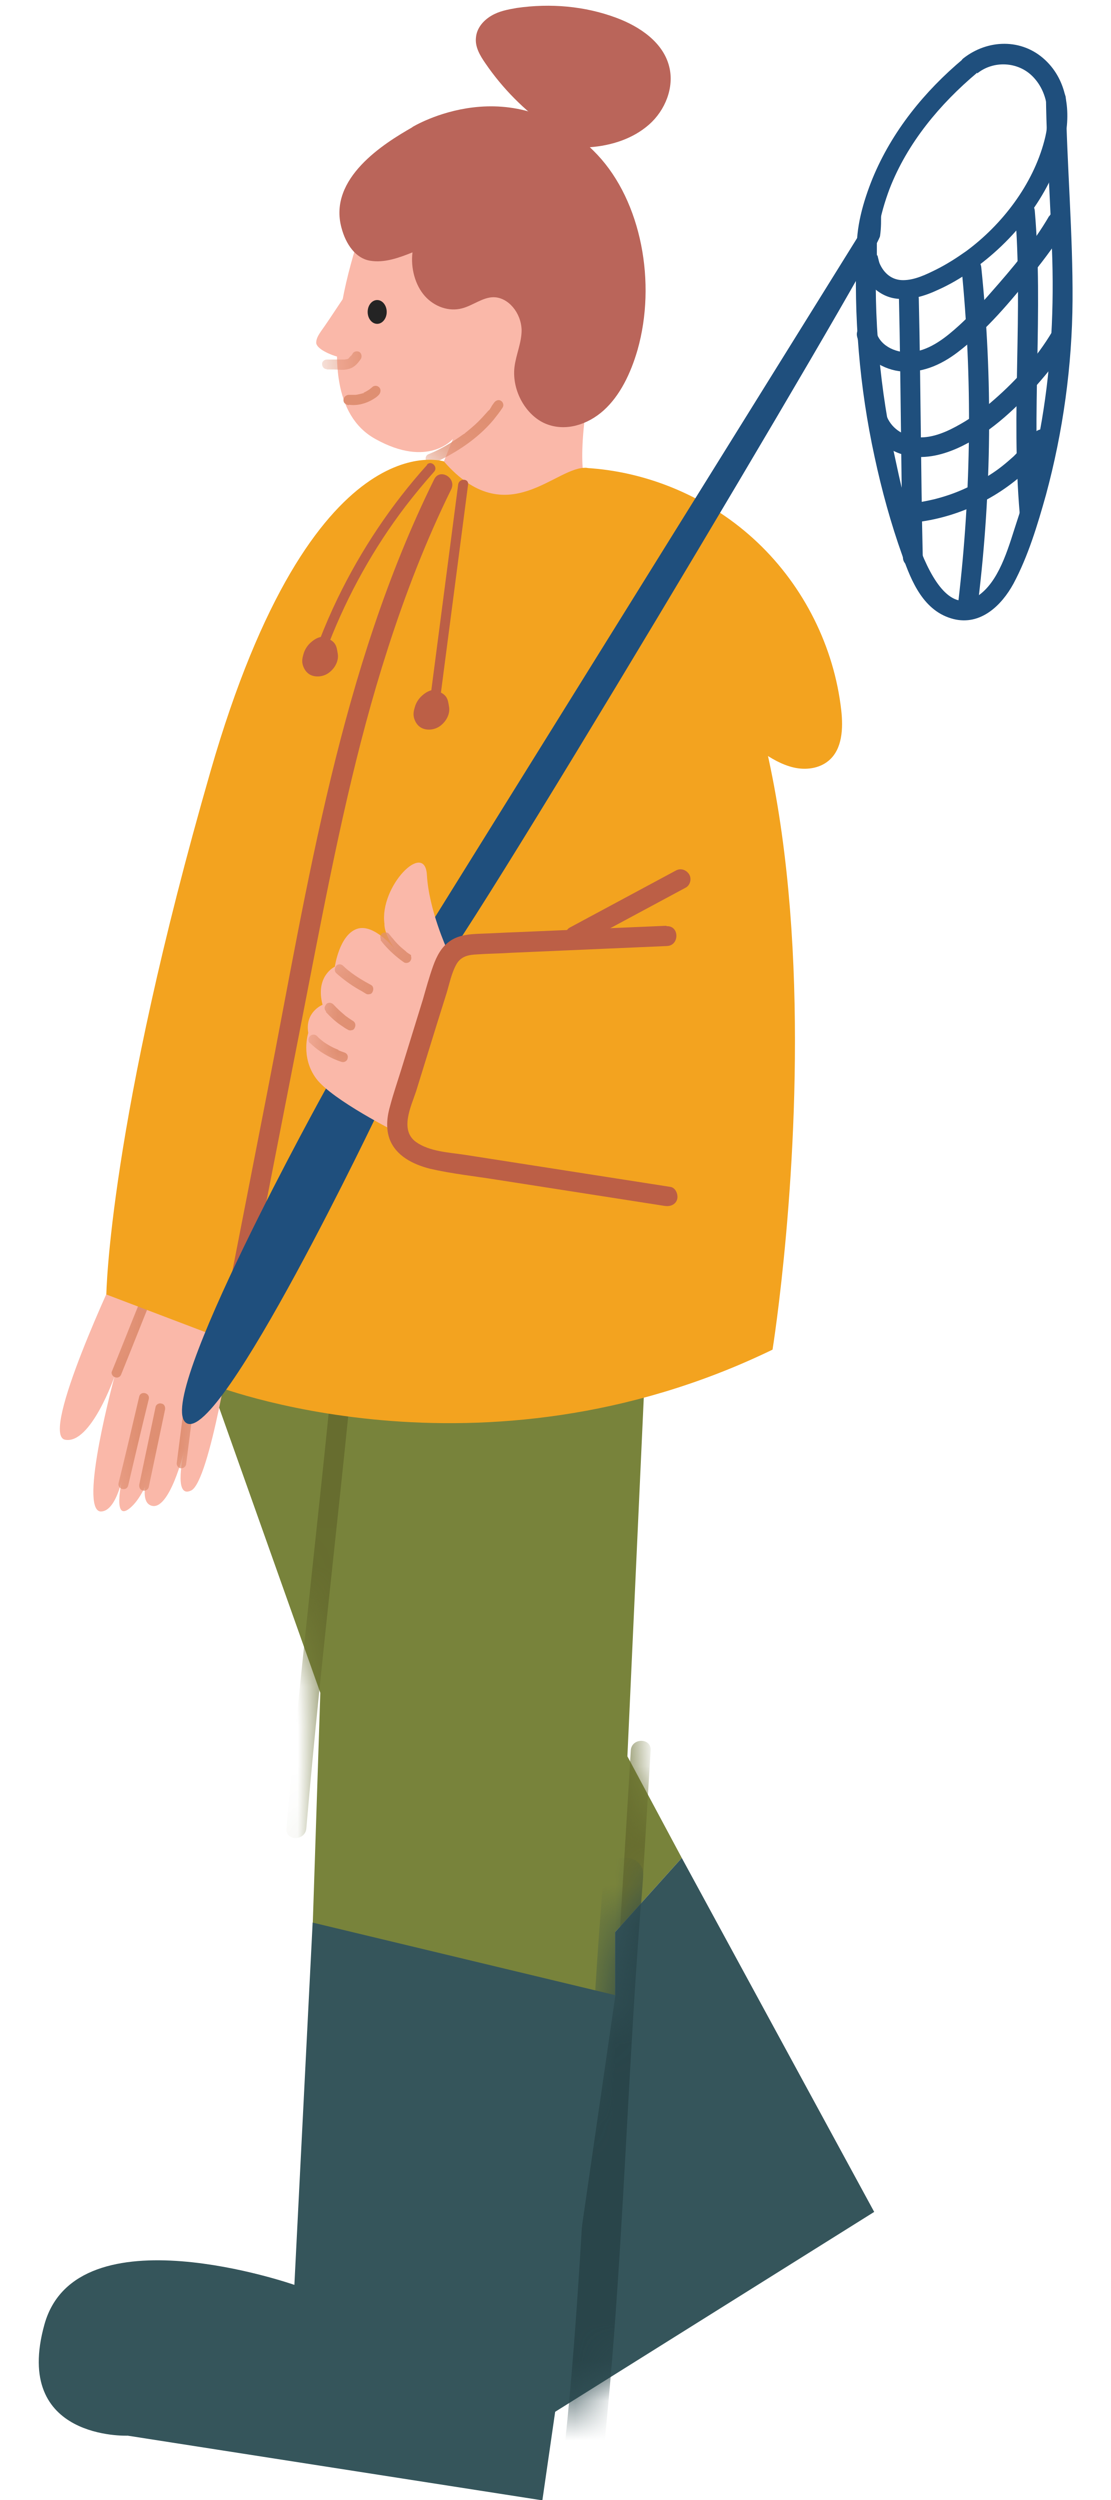 <?xml version="1.0" encoding="UTF-8"?> <svg xmlns="http://www.w3.org/2000/svg" width="28" height="63" viewBox="0 0 28 63" fill="none"><path d="M16.402 31.34L15.812 44.26L17.183 46.82L15.502 48.69V50.29L7.883 48.46L8.073 42.66L5.312 34.88L16.402 31.34Z" fill="#78833B"></path><mask id="mask0_1441_13713" style="mask-type:luminance" maskUnits="userSpaceOnUse" x="5" y="31" width="13" height="20"><path d="M16.402 31.34L15.812 44.26L17.183 46.82L15.502 48.69V50.29L7.883 48.46L8.073 42.66L5.312 34.88L16.402 31.34Z" fill="white"></path></mask><g mask="url(#mask0_1441_13713)"><path d="M8.59 32.349C8.2 36.929 7.61 41.499 7.22 46.079C7.19 46.399 7.69 46.399 7.72 46.079C8.11 41.499 8.7 36.929 9.09 32.349C9.12 32.029 8.62 32.029 8.59 32.349Z" fill="#676D2F"></path><path d="M15.898 44.109C15.768 46.259 15.638 48.409 15.508 50.569C15.488 50.889 15.988 50.889 16.008 50.569C16.138 48.419 16.268 46.269 16.398 44.109C16.418 43.789 15.918 43.789 15.898 44.109Z" fill="#676D2F"></path></g><path d="M2.969 31.98C2.969 31.98 0.989 36.151 1.639 36.281C2.289 36.41 2.889 34.681 2.889 34.681C2.889 34.681 1.969 38.06 2.539 38.09C2.959 38.09 3.119 37.08 3.119 37.08C3.119 37.08 2.779 38.42 3.279 38.001C3.779 37.581 4.009 36.38 4.009 36.38C4.009 36.38 3.349 37.781 3.809 37.941C4.269 38.1 4.639 36.571 4.639 36.571C4.639 36.571 4.349 37.791 4.819 37.56C5.289 37.331 5.859 33.641 5.859 33.641L5.009 31.98H2.969Z" fill="#FAB8A9"></path><mask id="mask1_1441_13713" style="mask-type:luminance" maskUnits="userSpaceOnUse" x="1" y="31" width="5" height="8"><path d="M2.969 31.98C2.969 31.98 0.989 36.151 1.639 36.281C2.289 36.41 2.889 34.681 2.889 34.681C2.889 34.681 1.969 38.06 2.539 38.09C2.959 38.09 3.119 37.08 3.119 37.08C3.119 37.08 2.779 38.42 3.279 38.001C3.779 37.581 4.009 36.38 4.009 36.38C4.009 36.38 3.349 37.781 3.809 37.941C4.269 38.1 4.639 36.571 4.639 36.571C4.639 36.571 4.349 37.791 4.819 37.56C5.289 37.331 5.859 33.641 5.859 33.641L5.009 31.98H2.969Z" fill="white"></path></mask><g mask="url(#mask1_1441_13713)"><path d="M3.06 34.62C3.3 34.03 3.53 33.441 3.77 32.85C3.8 32.791 3.74 32.711 3.68 32.7C3.61 32.681 3.55 32.721 3.53 32.791C3.29 33.38 3.06 33.97 2.82 34.56C2.79 34.62 2.85 34.7 2.91 34.71C2.98 34.73 3.04 34.69 3.06 34.62Z" fill="#DF8F72"></path><path d="M3.229 37.44C3.399 36.71 3.569 35.99 3.749 35.26C3.789 35.1 3.549 35.04 3.509 35.19C3.339 35.92 3.169 36.64 2.989 37.37C2.949 37.53 3.189 37.59 3.229 37.44Z" fill="#DF8F72"></path><path d="M3.75 37.47L4.16 35.52C4.17 35.45 4.14 35.38 4.07 35.37C4.01 35.35 3.93 35.39 3.92 35.46L3.51 37.41C3.5 37.48 3.53 37.55 3.6 37.56C3.66 37.58 3.74 37.54 3.75 37.47Z" fill="#DF8F72"></path><path d="M4.693 36.88L4.883 35.4C4.883 35.33 4.823 35.27 4.763 35.28C4.693 35.28 4.643 35.34 4.643 35.4L4.453 36.88C4.453 36.95 4.513 37.01 4.573 37C4.643 37 4.693 36.94 4.693 36.88Z" fill="#DF8F72"></path></g><path d="M17.183 46.82L22.032 55.74L13.492 61.09L13.062 56.7L14.273 52.84L15.502 50.29V48.69L17.183 46.82Z" fill="#35555B"></path><mask id="mask2_1441_13713" style="mask-type:luminance" maskUnits="userSpaceOnUse" x="13" y="46" width="10" height="16"><path d="M17.183 46.82L22.032 55.74L13.492 61.09L13.062 56.7L14.273 52.84L15.502 50.29V48.69L17.183 46.82Z" fill="white"></path></mask><g mask="url(#mask2_1441_13713)"><path d="M15.21 47.281C14.7 53.331 14.72 59.471 13.72 65.471C13.61 66.1 14.58 66.371 14.68 65.74C15.7 59.651 15.69 53.431 16.21 47.291C16.26 46.651 15.26 46.651 15.21 47.291V47.281Z" fill="#29454A"></path></g><path d="M7.879 48.459L7.419 57.579C7.419 57.579 1.929 55.659 1.119 58.579C0.309 61.499 3.219 61.379 3.219 61.379L13.669 63.009L15.509 50.279L7.879 48.449V48.459Z" fill="#35555B"></path><path d="M14.752 11.791C16.362 11.881 17.922 12.561 19.092 13.671C20.262 14.781 21.022 16.301 21.202 17.901C21.252 18.351 21.232 18.881 20.882 19.171C20.642 19.371 20.302 19.411 20.002 19.341C19.702 19.271 19.432 19.111 19.172 18.931C16.892 17.381 15.412 14.941 13.992 12.581L14.752 11.791Z" fill="#F3A31F"></path><path d="M14.766 12.21C14.766 12.21 14.456 11.64 14.976 9.12C15.496 6.6 11.686 2.52 10.566 3.42C9.446 4.32 9.376 5.07 9.376 5.07C9.376 5.07 7.336 9.88 9.456 11.06C10.796 11.81 11.416 11.06 11.416 11.06L11.186 11.63C11.186 11.63 11.226 12.49 12.666 12.53C14.106 12.57 14.766 12.21 14.766 12.21Z" fill="#FAB8A9"></path><mask id="mask3_1441_13713" style="mask-type:luminance" maskUnits="userSpaceOnUse" x="8" y="3" width="8" height="10"><path d="M14.766 12.21C14.766 12.21 14.456 11.64 14.976 9.12C15.496 6.6 11.686 2.52 10.566 3.42C9.446 4.32 9.376 5.07 9.376 5.07C9.376 5.07 7.336 9.88 9.456 11.06C10.796 11.81 11.416 11.06 11.416 11.06L11.186 11.63C11.186 11.63 11.226 12.49 12.666 12.53C14.106 12.57 14.766 12.21 14.766 12.21Z" fill="white"></path></mask><g mask="url(#mask3_1441_13713)"><path d="M10.887 11.691C11.467 11.431 12.027 11.07 12.437 10.581C12.517 10.48 12.597 10.38 12.667 10.271C12.707 10.21 12.677 10.131 12.627 10.101C12.567 10.061 12.497 10.091 12.457 10.141C12.427 10.181 12.397 10.221 12.377 10.261C12.377 10.261 12.367 10.281 12.357 10.291C12.357 10.291 12.357 10.301 12.347 10.311C12.347 10.311 12.347 10.311 12.337 10.321C12.337 10.331 12.317 10.341 12.307 10.351C12.227 10.441 12.147 10.531 12.057 10.621C11.957 10.721 11.847 10.811 11.737 10.901C11.737 10.901 11.717 10.911 11.717 10.921C11.697 10.931 11.687 10.941 11.667 10.951C11.637 10.971 11.597 11.001 11.567 11.021C11.497 11.07 11.427 11.111 11.357 11.161C11.177 11.271 10.987 11.371 10.787 11.451C10.727 11.481 10.707 11.571 10.747 11.621C10.787 11.681 10.857 11.691 10.917 11.661L10.887 11.691Z" fill="#DF8F72"></path><path d="M8.228 9.31C8.358 9.31 8.478 9.31 8.608 9.32C8.718 9.32 8.838 9.3 8.928 9.23C8.998 9.18 9.048 9.11 9.098 9.04C9.128 8.98 9.108 8.9 9.058 8.87C9.008 8.84 8.918 8.85 8.888 8.91C8.868 8.94 8.858 8.96 8.838 8.98L8.858 8.95C8.858 8.95 8.808 9 8.788 9.03L8.818 9.01C8.818 9.01 8.778 9.04 8.748 9.05H8.778C8.778 9.05 8.718 9.05 8.688 9.06H8.718C8.648 9.06 8.578 9.06 8.508 9.06C8.418 9.06 8.328 9.06 8.238 9.06C8.168 9.06 8.108 9.12 8.118 9.18C8.118 9.25 8.178 9.31 8.238 9.3L8.228 9.31Z" fill="#DF8F72"></path></g><path d="M11.2 11.631C11.2 11.631 7.88 10.511 5.31 19.421C2.74 28.331 2.68 32.621 2.68 32.621L5.31 33.621V34.881C5.31 34.881 12.08 37.591 19.47 34.011C19.47 34.011 22.43 15.651 14.8 11.791C14.02 11.711 12.79 13.461 11.19 11.631H11.2Z" fill="#F3A31F"></path><path d="M6.292 32.45C6.842 29.61 7.402 26.77 7.952 23.93C8.452 21.38 8.972 18.83 9.772 16.35C10.212 14.98 10.732 13.63 11.372 12.33C11.512 12.04 11.082 11.79 10.942 12.08C8.572 16.88 7.762 22.25 6.752 27.44L5.802 32.31C5.742 32.62 6.222 32.76 6.282 32.44L6.292 32.45Z" fill="#BC5F46"></path><path d="M14.617 23.801L17.277 22.371C17.397 22.311 17.437 22.141 17.367 22.031C17.287 21.911 17.147 21.871 17.027 21.941L14.367 23.371C14.247 23.431 14.207 23.601 14.277 23.711C14.357 23.831 14.497 23.871 14.617 23.801Z" fill="#BC5F46"></path><path d="M11.547 12.21L10.837 17.65C10.817 17.81 11.067 17.81 11.087 17.65L11.797 12.21C11.817 12.05 11.567 12.05 11.547 12.21Z" fill="#BC5F46"></path><path d="M10.769 11.71C9.859 12.72 9.099 13.86 8.509 15.079C8.339 15.43 8.189 15.78 8.049 16.14C7.989 16.29 8.229 16.36 8.289 16.209C8.769 14.979 9.419 13.809 10.219 12.759C10.449 12.46 10.689 12.169 10.939 11.889C11.049 11.77 10.869 11.589 10.759 11.71H10.769Z" fill="#BC5F46"></path><path d="M8.172 16.061C8.482 16.151 8.482 16.301 8.512 16.471C8.542 16.641 8.452 16.831 8.292 16.951C8.162 17.051 7.962 17.081 7.812 17.001C7.722 16.951 7.662 16.861 7.632 16.761C7.602 16.661 7.622 16.571 7.652 16.471C7.682 16.371 7.742 16.271 7.832 16.191C8.032 16.011 8.172 16.051 8.172 16.051V16.061Z" fill="#BC5F46"></path><path d="M10.977 17.401C11.287 17.491 11.287 17.64 11.317 17.811C11.347 17.98 11.257 18.171 11.097 18.291C10.967 18.39 10.767 18.421 10.617 18.34C10.527 18.291 10.467 18.201 10.437 18.101C10.407 18 10.427 17.91 10.457 17.811C10.487 17.71 10.547 17.61 10.637 17.53C10.837 17.351 10.977 17.39 10.977 17.39V17.401Z" fill="#BC5F46"></path><path d="M8.216 27.43C8.216 27.43 3.846 35.31 4.696 35.86C5.546 36.41 9.576 27.93 9.576 27.93L8.226 27.43H8.216Z" fill="#1F4F7D"></path><path d="M10.859 23.28L22.179 5.07C22.179 5.07 22.239 5.54 22.179 5.95C22.119 6.36 10.999 25.03 10.929 24.57C10.859 24.11 10.859 23.29 10.859 23.29V23.28Z" fill="#1F4F7D"></path><path d="M11.269 23.93C11.269 23.93 10.809 22.93 10.759 22.049C10.709 21.169 9.559 22.34 9.689 23.279C9.679 23.559 9.969 23.939 9.969 23.939C9.969 23.939 9.429 23.25 8.989 23.41C8.549 23.57 8.439 24.36 8.439 24.36C8.439 24.36 7.939 24.59 8.129 25.32C8.129 25.32 7.679 25.5 7.769 26.029C7.769 26.029 7.569 26.64 7.969 27.18C8.369 27.72 10.009 28.54 10.009 28.54L11.259 23.93H11.269Z" fill="#FAB8A9"></path><mask id="mask4_1441_13713" style="mask-type:luminance" maskUnits="userSpaceOnUse" x="7" y="21" width="5" height="8"><path d="M11.269 23.93C11.269 23.93 10.809 22.93 10.759 22.049C10.709 21.169 9.559 22.34 9.689 23.279C9.679 23.559 9.969 23.939 9.969 23.939C9.969 23.939 9.429 23.25 8.989 23.41C8.549 23.57 8.439 24.36 8.439 24.36C8.439 24.36 7.939 24.59 8.129 25.32C8.129 25.32 7.679 25.5 7.769 26.029C7.769 26.029 7.569 26.64 7.969 27.18C8.369 27.72 10.009 28.54 10.009 28.54L11.259 23.93H11.269Z" fill="white"></path></mask><g mask="url(#mask4_1441_13713)"><path d="M9.59 23.69C9.71 23.85 9.86 24 10.02 24.13C10.07 24.17 10.12 24.21 10.18 24.25C10.21 24.27 10.25 24.27 10.28 24.26C10.31 24.25 10.34 24.23 10.35 24.2C10.37 24.17 10.37 24.14 10.36 24.1V24.07C10.36 24.07 10.32 24.04 10.3 24.03C10.27 24.01 10.24 23.99 10.22 23.97L10.25 23.99C10.12 23.89 10 23.78 9.9 23.65C9.87 23.62 9.84 23.58 9.81 23.54L9.83 23.57C9.83 23.57 9.83 23.57 9.82 23.56C9.82 23.55 9.8 23.53 9.79 23.52C9.78 23.51 9.76 23.5 9.75 23.5C9.72 23.5 9.68 23.5 9.65 23.51C9.62 23.52 9.6 23.55 9.59 23.58C9.58 23.61 9.59 23.65 9.6 23.68L9.59 23.69Z" fill="#DF8F72"></path><path d="M8.471 24.521C8.651 24.681 8.841 24.821 9.051 24.941C9.111 24.971 9.171 25.011 9.221 25.041C9.251 25.061 9.281 25.061 9.321 25.051C9.351 25.051 9.381 25.021 9.391 24.991C9.421 24.931 9.411 24.851 9.351 24.821C9.161 24.721 8.981 24.611 8.811 24.481L8.841 24.501C8.771 24.451 8.711 24.401 8.651 24.341C8.631 24.321 8.601 24.301 8.561 24.301C8.531 24.301 8.491 24.311 8.471 24.341C8.431 24.391 8.421 24.471 8.471 24.521Z" fill="#DF8F72"></path><path d="M8.21 25.5C8.34 25.64 8.48 25.77 8.64 25.869C8.68 25.899 8.73 25.93 8.77 25.95C8.8 25.97 8.84 25.97 8.87 25.959C8.9 25.959 8.93 25.93 8.94 25.899C8.97 25.84 8.96 25.77 8.9 25.73C8.82 25.68 8.75 25.63 8.68 25.579L8.71 25.599C8.6 25.509 8.5 25.419 8.4 25.309C8.38 25.29 8.34 25.27 8.31 25.27C8.28 25.27 8.24 25.279 8.22 25.309C8.2 25.34 8.18 25.369 8.18 25.399C8.18 25.43 8.19 25.459 8.22 25.489L8.21 25.5Z" fill="#DF8F72"></path><path d="M7.811 26.28C7.981 26.45 8.181 26.58 8.401 26.68C8.471 26.71 8.541 26.74 8.611 26.76C8.671 26.78 8.751 26.74 8.761 26.67C8.781 26.6 8.741 26.54 8.671 26.52C8.611 26.5 8.561 26.48 8.511 26.46H8.541C8.401 26.41 8.261 26.33 8.131 26.24L8.161 26.26C8.101 26.21 8.041 26.17 7.991 26.11C7.941 26.06 7.861 26.06 7.811 26.11C7.761 26.16 7.761 26.24 7.811 26.29V26.28Z" fill="#DF8F72"></path></g><path d="M16.787 23.33L13.037 23.49C12.727 23.5 12.417 23.52 12.097 23.53C11.837 23.54 11.567 23.56 11.347 23.71C11.127 23.86 11.007 24.09 10.917 24.34C10.817 24.62 10.737 24.91 10.657 25.19C10.477 25.78 10.287 26.38 10.107 26.97C10.017 27.26 9.917 27.55 9.837 27.85C9.757 28.12 9.717 28.42 9.817 28.7C9.977 29.13 10.407 29.34 10.827 29.45C11.387 29.58 11.967 29.64 12.527 29.73C13.937 29.95 15.347 30.17 16.757 30.39C16.887 30.41 17.027 30.36 17.067 30.22C17.097 30.1 17.027 29.93 16.897 29.91C15.747 29.73 14.587 29.55 13.437 29.37C12.857 29.28 12.287 29.19 11.707 29.1C11.307 29.04 10.827 29.02 10.487 28.78C10.067 28.48 10.357 27.89 10.487 27.5C10.657 26.95 10.827 26.4 10.997 25.85C11.087 25.57 11.167 25.3 11.257 25.02C11.327 24.79 11.377 24.53 11.497 24.31C11.617 24.09 11.817 24.06 12.037 24.05C12.317 24.03 12.607 24.03 12.887 24.01L16.807 23.84C17.127 23.83 17.127 23.33 16.807 23.34L16.787 23.33Z" fill="#BC5F46"></path><path d="M24.629 1.85C25.039 1.52 25.659 1.55 26.029 1.93C26.449 2.36 26.469 3 26.319 3.55C26.029 4.65 25.259 5.66 24.349 6.33C24.109 6.5 23.859 6.66 23.599 6.79C23.339 6.92 23.049 7.06 22.759 7.06C22.479 7.06 22.279 6.89 22.169 6.64C22.139 6.56 22.129 6.47 22.099 6.39C22.129 6.46 22.099 6.45 22.099 6.41C22.099 6.39 22.099 6.38 22.099 6.36C22.099 6.28 22.099 6.19 22.099 6.11C22.099 6.05 22.099 6 22.119 5.94C22.119 5.92 22.119 5.91 22.119 5.89C22.119 5.85 22.129 5.81 22.139 5.77C22.199 5.42 22.299 5.08 22.419 4.76C22.869 3.6 23.689 2.62 24.629 1.83C24.729 1.74 24.719 1.57 24.629 1.48C24.529 1.38 24.379 1.39 24.279 1.48C23.299 2.3 22.479 3.31 21.989 4.5C21.759 5.07 21.559 5.75 21.599 6.38C21.639 6.9 22.009 7.43 22.549 7.52C22.929 7.58 23.309 7.46 23.649 7.3C23.939 7.17 24.209 7.01 24.469 6.83C25.549 6.08 26.459 4.94 26.799 3.66C26.999 2.91 26.929 2.06 26.339 1.51C25.749 0.96 24.889 0.99 24.279 1.47C24.169 1.55 24.189 1.74 24.279 1.82C24.379 1.92 24.529 1.9 24.629 1.82V1.85Z" fill="#1F4F7D"></path><path d="M26.361 2.48C26.381 3.84 26.481 5.19 26.521 6.55C26.561 8 26.471 9.43 26.211 10.85C26.071 11.61 25.891 12.36 25.641 13.1C25.441 13.7 25.231 14.55 24.721 14.96C23.441 16 22.721 12.28 22.571 11.6C22.171 9.82 22.011 8 22.091 6.18C22.101 5.86 21.601 5.86 21.591 6.18C21.511 7.97 21.661 9.76 22.041 11.51C22.221 12.35 22.451 13.19 22.741 14C22.971 14.66 23.281 15.41 24.031 15.6C24.711 15.77 25.241 15.26 25.541 14.71C25.911 14.02 26.151 13.22 26.361 12.47C26.791 10.88 27.021 9.22 27.031 7.57C27.041 5.92 26.891 4.18 26.861 2.49C26.861 2.17 26.351 2.17 26.361 2.49V2.48Z" fill="#1F4F7D"></path><path d="M26.443 5.441C26.043 6.131 25.513 6.761 24.983 7.361C24.733 7.651 24.463 7.931 24.183 8.191C23.853 8.491 23.463 8.811 23.003 8.871C22.633 8.921 22.183 8.741 22.083 8.361C22.003 8.051 21.523 8.181 21.603 8.491C21.723 8.961 22.173 9.281 22.643 9.351C23.193 9.431 23.713 9.201 24.143 8.871C24.863 8.321 25.473 7.591 26.033 6.891C26.333 6.511 26.633 6.121 26.873 5.701C27.033 5.421 26.603 5.171 26.443 5.451V5.441Z" fill="#1F4F7D"></path><path d="M21.936 10.771C22.086 11.131 22.446 11.381 22.816 11.471C23.256 11.581 23.706 11.481 24.116 11.301C24.886 10.961 25.546 10.351 26.106 9.731C26.416 9.381 26.716 9.011 26.946 8.611C27.106 8.331 26.676 8.081 26.516 8.361C26.136 9.001 25.626 9.571 25.066 10.061C24.806 10.291 24.516 10.511 24.216 10.681C23.886 10.871 23.516 11.041 23.136 11.021C22.806 11.001 22.496 10.831 22.356 10.511C22.306 10.391 22.116 10.361 22.016 10.421C21.886 10.501 21.876 10.641 21.926 10.761L21.936 10.771Z" fill="#1F4F7D"></path><path d="M22.695 13.191C23.845 13.151 24.965 12.691 25.825 11.911C26.065 11.691 26.275 11.451 26.475 11.191C26.555 11.081 26.495 10.911 26.385 10.851C26.255 10.781 26.125 10.831 26.045 10.941C25.985 11.031 25.905 11.121 25.815 11.221C25.725 11.321 25.635 11.411 25.545 11.501C25.345 11.681 25.175 11.821 24.955 11.961C24.505 12.251 24.065 12.451 23.545 12.581C23.245 12.651 23.005 12.691 22.695 12.701C22.565 12.701 22.445 12.811 22.445 12.951C22.445 13.091 22.555 13.201 22.695 13.201V13.191Z" fill="#1F4F7D"></path><path d="M23.256 14.041C23.206 11.871 23.206 9.701 23.156 7.531C23.156 7.211 22.646 7.211 22.656 7.531C22.706 9.701 22.706 11.871 22.756 14.041C22.756 14.361 23.266 14.361 23.256 14.041Z" fill="#1F4F7D"></path><path d="M24.651 15.17C24.991 12.37 25.021 9.54 24.731 6.74C24.701 6.42 24.201 6.42 24.231 6.74C24.511 9.54 24.481 12.37 24.151 15.17C24.111 15.49 24.611 15.49 24.651 15.17Z" fill="#1F4F7D"></path><path d="M26.199 12.94C25.989 10.4 26.299 7.85 26.079 5.31C26.049 4.99 25.549 4.99 25.579 5.31C25.789 7.85 25.479 10.4 25.699 12.94C25.729 13.26 26.229 13.26 26.199 12.94Z" fill="#1F4F7D"></path><path d="M10.386 3.21C9.686 3.61 8.266 4.49 8.606 5.74C8.716 6.16 8.966 6.51 9.326 6.57C9.686 6.63 10.046 6.5 10.396 6.36C10.346 6.76 10.466 7.19 10.707 7.46C10.947 7.73 11.316 7.86 11.646 7.77C11.916 7.7 12.166 7.49 12.437 7.49C12.806 7.49 13.136 7.88 13.146 8.32C13.146 8.64 13.006 8.93 12.966 9.25C12.896 9.86 13.267 10.48 13.757 10.68C14.246 10.88 14.806 10.71 15.216 10.34C15.626 9.97 15.896 9.41 16.067 8.82C16.547 7.13 16.166 5.08 15.056 3.9C12.927 1.65 10.396 3.2 10.396 3.2L10.386 3.21Z" fill="#BA655A"></path><path d="M13.836 3.22C13.216 2.78 12.666 2.23 12.236 1.6C12.097 1.4 11.966 1.18 11.996 0.94C12.017 0.71 12.177 0.52 12.377 0.4C12.576 0.28 12.796 0.24 13.027 0.2C13.867 0.08 14.736 0.15 15.537 0.45C16.127 0.67 16.716 1.07 16.866 1.68C16.997 2.2 16.767 2.78 16.357 3.14C15.947 3.5 15.406 3.67 14.867 3.71C14.326 3.75 13.787 3.67 13.257 3.59L13.836 3.22Z" fill="#BA655A"></path><path d="M9.506 8.161C9.638 8.161 9.746 8.026 9.746 7.861C9.746 7.695 9.638 7.561 9.506 7.561C9.373 7.561 9.266 7.695 9.266 7.861C9.266 8.026 9.373 8.161 9.506 8.161Z" fill="#242424"></path><path d="M8.999 8.739C8.869 8.639 8.669 9.029 8.509 8.989C8.349 8.949 7.979 8.799 7.969 8.639C7.969 8.529 8.029 8.439 8.089 8.349C8.349 7.989 8.789 7.289 9.049 6.939L8.999 7.689V8.739Z" fill="#FAB8A9"></path><path d="M8.796 10.2C9.006 10.23 9.226 10.17 9.406 10.06C9.456 10.03 9.516 9.99 9.556 9.94C9.596 9.89 9.606 9.81 9.556 9.76C9.506 9.71 9.426 9.71 9.376 9.76C9.356 9.78 9.336 9.79 9.316 9.81L9.346 9.79C9.286 9.83 9.226 9.87 9.156 9.9H9.186C9.116 9.92 9.036 9.94 8.966 9.95H8.996C8.926 9.95 8.856 9.95 8.786 9.95C8.756 9.95 8.716 9.97 8.696 9.99C8.676 10.01 8.656 10.05 8.656 10.08C8.656 10.11 8.666 10.15 8.696 10.17L8.726 10.19C8.726 10.19 8.766 10.21 8.786 10.21L8.796 10.2Z" fill="#DF8F72"></path></svg> 